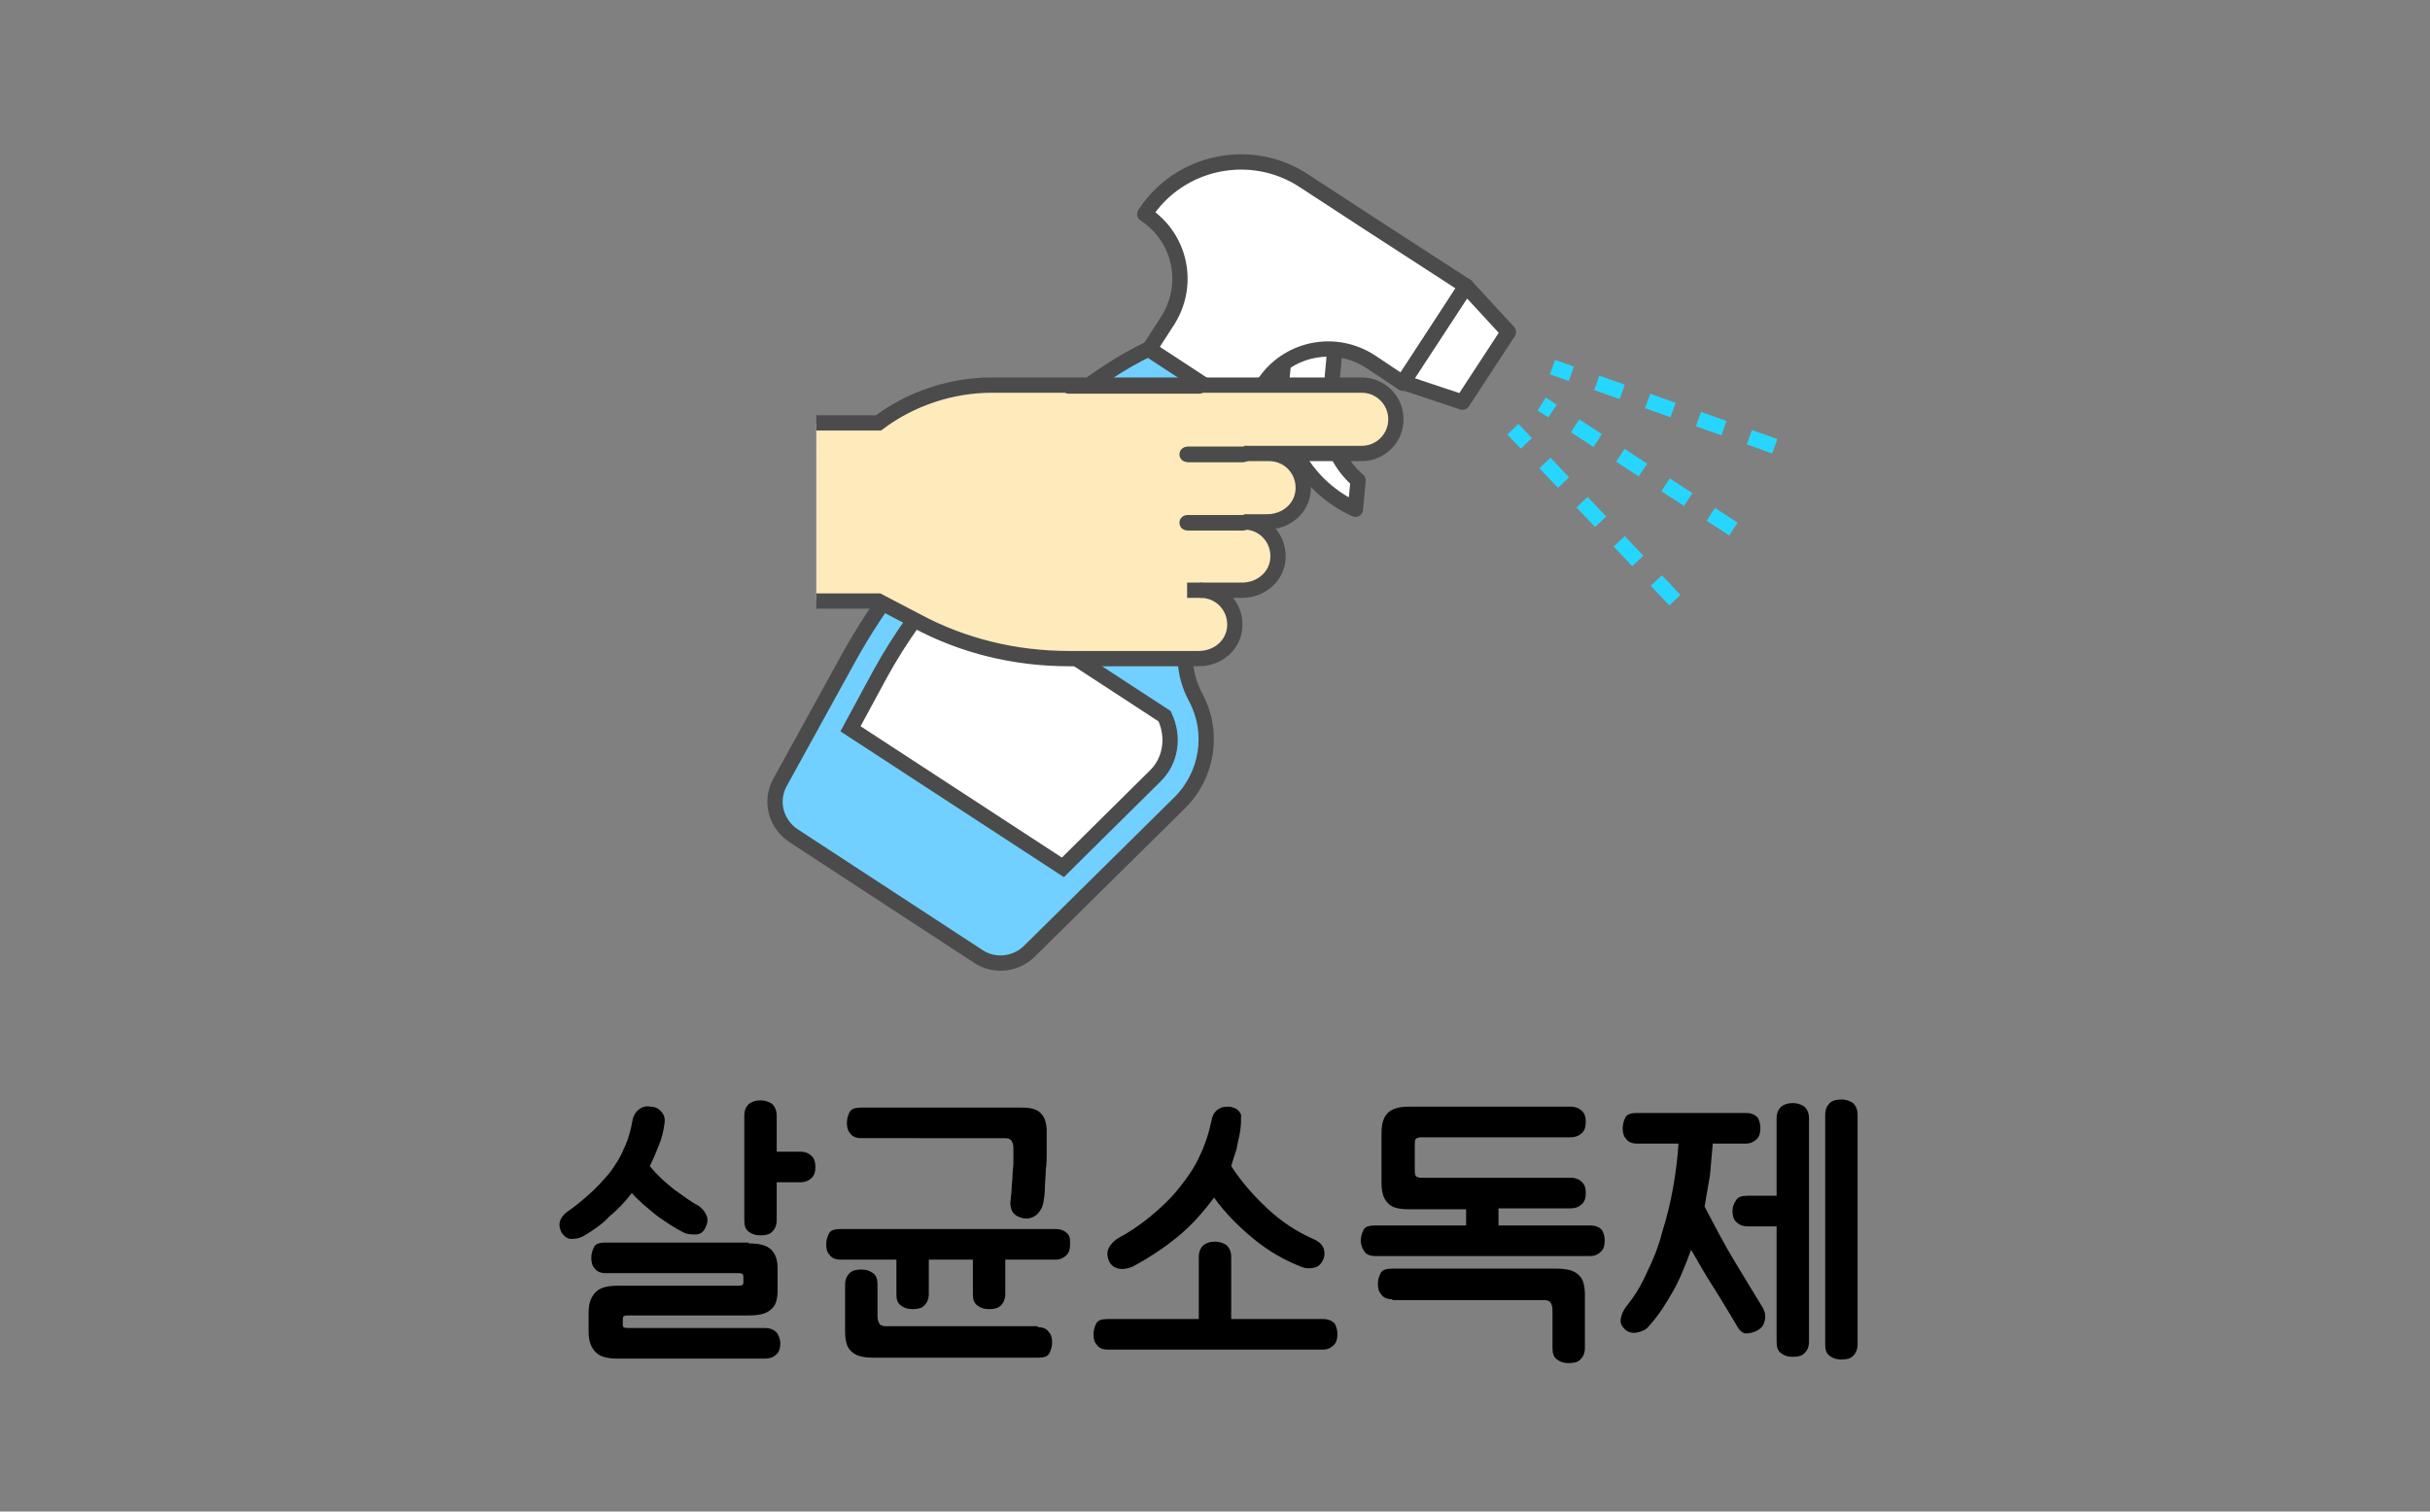 <?xml version="1.0" encoding="utf-8"?>
<!-- Generator: Adobe Illustrator 22.1.0, SVG Export Plug-In . SVG Version: 6.00 Build 0)  -->
<svg version="1.1" id="레이어_1" xmlns="http://www.w3.org/2000/svg" xmlns:xlink="http://www.w3.org/1999/xlink" x="0px"
	 y="0px" viewBox="0 0 270 168" style="enable-background:new 0 0 270 168;" xml:space="preserve">
<rect x="0" y="0" width="270" height="168" fill="#808080" stroke="none"/>
<style type="text/css">
	.st0{fill:#FFFFFF;stroke:#4B4B4B;stroke-width:1.7;stroke-linecap:round;stroke-linejoin:round;stroke-miterlimit:10;}
	.st1{fill:#FFFFFF;stroke:#27D6FF;stroke-width:1.7;stroke-miterlimit:10;stroke-dasharray:3,3;}
	.st2{fill:#71D0FF;stroke:#4B4B4B;stroke-width:1.7;stroke-miterlimit:10;}
	.st3{fill:#FFFFFF;stroke:#4B4B4B;stroke-width:1.7;stroke-miterlimit:10;}
	.st4{fill:#FFEABB;stroke:#4B4B4B;stroke-width:1.7;stroke-miterlimit:10;}
	.st5{fill:#FFEABB;stroke:#4B4B4B;stroke-width:1.7;stroke-linecap:round;stroke-miterlimit:10;}
</style>
<g>
	<path d="M64.8,137.4c-0.4,0.2-0.8,0.3-1.3,0.3c-0.5,0-0.8-0.3-1.1-0.7c-0.2-0.4-0.3-0.8-0.2-1.2c0.1-0.4,0.4-0.8,0.8-1.1
		c0.9-0.6,1.7-1.3,2.5-2c0.8-0.7,1.5-1.5,2.2-2.3c0.6-0.8,1.2-1.7,1.6-2.7c0.5-1,0.8-2.1,1-3.3c0.1-0.4,0.3-0.8,0.7-1.1
		c0.4-0.3,0.8-0.4,1.3-0.3c0.6,0,1,0.3,1.3,0.7c0.3,0.4,0.3,0.9,0.2,1.4c-0.1,0.7-0.3,1.5-0.6,2.2c-0.3,0.8-0.6,1.5-1,2.3
		c0.8,1,1.7,1.8,2.7,2.6c1,0.7,1.9,1.4,2.7,1.8c0.4,0.3,0.7,0.6,0.9,1.1c0.2,0.4,0.1,0.9-0.1,1.3c-0.2,0.5-0.6,0.8-1.1,0.8
		s-1,0-1.5-0.3c-0.8-0.4-1.7-1-2.7-1.7c-1-0.8-2-1.6-2.9-2.6c-0.7,0.9-1.5,1.8-2.5,2.6C67.1,135.9,66,136.7,64.8,137.4z M83.2,138.2
		c1.2,0,2,0.2,2.5,0.7c0.5,0.5,0.7,1.2,0.7,2.1v2.4c0,1-0.2,1.7-0.7,2.1c-0.5,0.5-1.3,0.7-2.5,0.7H69.9c-0.3,0-0.5,0-0.6,0.1
		c-0.1,0.1-0.1,0.2-0.1,0.4v0.5c0,0.2,0,0.3,0.1,0.3c0.1,0.1,0.3,0.1,0.6,0.1H85c0.6,0,1,0.2,1.3,0.5c0.2,0.3,0.4,0.7,0.4,1.2
		c0,0.5-0.1,0.9-0.4,1.2c-0.3,0.3-0.7,0.5-1.3,0.5H68.6c-1.1,0-1.9-0.2-2.4-0.7c-0.5-0.5-0.8-1.2-0.8-2.3v-2.1
		c0-1.1,0.3-1.8,0.8-2.3c0.5-0.5,1.3-0.7,2.4-0.7h13.3c0.3,0,0.5,0,0.6-0.1c0.1-0.1,0.1-0.2,0.1-0.3V142c0-0.2,0-0.3-0.1-0.4
		c-0.1-0.1-0.3-0.1-0.6-0.1H67.3c-0.6,0-1-0.2-1.2-0.5c-0.3-0.3-0.4-0.7-0.4-1.2c0-0.4,0.1-0.8,0.3-1.2c0.2-0.4,0.7-0.5,1.3-0.5
		H83.2z M86.3,128h2.6c0.6,0,1,0.2,1.3,0.5s0.4,0.7,0.4,1.2c0,0.5-0.1,0.9-0.4,1.2c-0.3,0.3-0.7,0.5-1.3,0.5h-2.6v4.2
		c0,0.6-0.2,1-0.5,1.3c-0.3,0.3-0.7,0.4-1.3,0.4c-0.5,0-0.9-0.1-1.3-0.4c-0.4-0.3-0.5-0.7-0.5-1.3v-11.6c0-0.6,0.2-1,0.5-1.3
		c0.4-0.3,0.8-0.4,1.3-0.4c0.6,0,1,0.2,1.3,0.4c0.3,0.3,0.5,0.7,0.5,1.3V128z"/>
	<path d="M111.7,140v3.8c0,0.6-0.2,1-0.5,1.3c-0.3,0.3-0.7,0.4-1.3,0.4c-0.5,0-0.9-0.1-1.3-0.4c-0.4-0.3-0.5-0.7-0.5-1.3V140h-4.9
		v3.8c0,0.6-0.2,1-0.5,1.3c-0.3,0.3-0.7,0.4-1.3,0.4c-0.5,0-0.9-0.1-1.3-0.4c-0.4-0.3-0.5-0.7-0.5-1.3V140h-6.2
		c-0.6,0-1-0.2-1.2-0.5c-0.3-0.3-0.4-0.7-0.4-1.2c0-0.4,0.1-0.8,0.3-1.2s0.7-0.5,1.3-0.5h23.9c0.6,0,1,0.2,1.3,0.5s0.3,0.7,0.3,1.2
		c0,0.5-0.1,0.9-0.4,1.2c-0.3,0.3-0.7,0.5-1.2,0.5H111.7z M115.3,147.5c0.6,0,1,0.2,1.2,0.5c0.3,0.3,0.4,0.7,0.4,1.2
		c0,0.4-0.1,0.8-0.3,1.2s-0.7,0.5-1.3,0.5H97.1c-1.2,0-2-0.2-2.5-0.7c-0.5-0.4-0.7-1.2-0.7-2.2v-5.2c0-0.6,0.2-1,0.5-1.3
		c0.3-0.3,0.7-0.4,1.3-0.4c0.5,0,0.9,0.1,1.3,0.4s0.5,0.7,0.5,1.3v3.5c0,0.4,0.1,0.6,0.2,0.8c0.1,0.2,0.4,0.3,0.7,0.3H115.3z
		 M95.7,126.5c-0.6,0-1-0.2-1.2-0.5c-0.3-0.3-0.4-0.7-0.4-1.2c0-0.4,0.1-0.8,0.3-1.2c0.2-0.4,0.7-0.5,1.3-0.5h17.8
		c1.1,0,1.8,0.2,2.2,0.7c0.4,0.4,0.6,1.1,0.6,1.9v0.4c0,0.6,0,1.2,0,1.9c0,0.7,0,1.3-0.1,2c0,0.7-0.1,1.4-0.1,2s-0.1,1.3-0.2,1.8
		c-0.1,0.4-0.3,0.8-0.7,1.2c-0.4,0.3-0.8,0.5-1.5,0.4c-0.5-0.1-0.9-0.3-1.2-0.7c-0.2-0.4-0.3-0.8-0.2-1.4c0-0.3,0.1-0.7,0.1-1.1
		c0-0.5,0.1-1,0.1-1.5c0-0.5,0.1-1,0.1-1.5c0-0.5,0-0.9,0-1.2v-0.4c0-0.4-0.1-0.6-0.2-0.8c-0.1-0.2-0.4-0.3-0.7-0.3H95.7z"/>
	<path d="M123.1,150c-0.6,0-1-0.2-1.2-0.5c-0.3-0.3-0.4-0.7-0.4-1.2c0-0.4,0.1-0.8,0.3-1.2s0.7-0.5,1.3-0.5h10.1v-6.9
		c0-0.6,0.2-1,0.5-1.3c0.4-0.3,0.8-0.4,1.3-0.4c0.6,0,1,0.2,1.3,0.4c0.3,0.3,0.5,0.7,0.5,1.3v6.9H147c0.6,0,1,0.2,1.3,0.5
		c0.2,0.4,0.3,0.7,0.3,1.2c0,0.5-0.1,0.9-0.4,1.2c-0.3,0.3-0.7,0.5-1.2,0.5H123.1z M137.8,125.7c-0.1,0.7-0.3,1.3-0.4,2
		c-0.2,0.6-0.4,1.2-0.6,1.9c1.1,1.7,2.4,3.2,4,4.7s3.3,2.6,5.1,3.4c0.5,0.2,0.9,0.5,1.1,0.9s0.2,0.8,0.1,1.2c-0.2,0.6-0.6,1-1.1,1.1
		s-0.9,0.1-1.4-0.1c-1.8-0.7-3.6-1.7-5.3-3.1c-1.7-1.4-3.2-2.9-4.4-4.6c-1.2,1.6-2.5,3.1-4.1,4.4c-1.6,1.3-3.3,2.4-5,3.3
		c-0.5,0.2-1,0.3-1.5,0.2c-0.5-0.1-0.9-0.4-1.1-0.9c-0.2-0.5-0.2-1,0-1.4c0.2-0.4,0.5-0.7,0.9-1c1.3-0.7,2.5-1.5,3.6-2.4
		c1.1-0.9,2.2-1.9,3.1-3c0.9-1.1,1.7-2.2,2.3-3.4c0.6-1.2,1.1-2.5,1.4-3.9c0.1-0.3,0.1-0.5,0.2-0.8s0.2-0.5,0.4-0.7
		c0.2-0.2,0.4-0.3,0.6-0.4c0.3-0.1,0.6-0.1,0.9-0.1c0.7,0.1,1.1,0.4,1.3,0.9C137.9,124.5,137.9,125,137.8,125.7z"/>
	<path d="M166.5,134.4v1.8h10.2c0.6,0,1,0.2,1.3,0.5c0.2,0.4,0.3,0.7,0.3,1.2c0,0.5-0.1,0.9-0.4,1.2c-0.3,0.3-0.7,0.5-1.2,0.5h-23.9
		c-0.6,0-1-0.2-1.2-0.5s-0.4-0.7-0.4-1.2c0-0.4,0.1-0.8,0.3-1.2c0.2-0.4,0.7-0.5,1.3-0.5h10.1v-1.8h-6.4c-1.1,0-1.9-0.2-2.3-0.7
		c-0.5-0.5-0.7-1.2-0.7-2.3V126c0-1.1,0.2-1.8,0.7-2.3c0.5-0.5,1.3-0.7,2.3-0.7h18c0.6,0,1,0.2,1.3,0.5s0.4,0.7,0.4,1.2
		c0,0.5-0.1,0.9-0.4,1.2c-0.3,0.3-0.7,0.5-1.3,0.5h-16.6c-0.3,0-0.5,0.1-0.6,0.2s-0.1,0.3-0.1,0.6v2.9c0,0.2,0,0.4,0.1,0.6
		c0.1,0.1,0.3,0.2,0.6,0.2h16.6c0.6,0,1,0.2,1.3,0.5s0.4,0.7,0.4,1.2c0,0.5-0.1,0.9-0.4,1.2c-0.3,0.3-0.7,0.5-1.3,0.5H166.5z
		 M154.7,144.4c-0.6,0-1-0.2-1.2-0.5c-0.3-0.3-0.4-0.7-0.4-1.2c0-0.4,0.1-0.8,0.3-1.2c0.2-0.4,0.7-0.5,1.3-0.5h18.2
		c1.2,0,2,0.2,2.5,0.7c0.5,0.4,0.7,1.2,0.7,2.2v5.9c0,0.6-0.2,1-0.5,1.3c-0.3,0.3-0.7,0.4-1.3,0.4c-0.5,0-0.9-0.1-1.3-0.4
		s-0.5-0.7-0.5-1.3v-4.2c0-0.4-0.1-0.6-0.2-0.8c-0.1-0.2-0.4-0.3-0.7-0.3H154.7z"/>
	<path d="M190.3,127.2c-0.1,1.1-0.2,2.3-0.3,3.4c-0.2,1.2-0.4,2.3-0.6,3.5c1.2,2.3,2.3,4.4,3.4,6.2c1.1,1.8,2.1,3.5,3.1,5.1
		c0.2,0.4,0.3,0.8,0.2,1.3c-0.1,0.5-0.3,0.9-0.9,1.2c-0.4,0.2-0.8,0.3-1.2,0.3c-0.4,0-0.8-0.4-1.1-1c-0.8-1.3-1.6-2.7-2.5-4.1
		c-0.9-1.4-1.7-2.8-2.5-4.2c-0.6,1.6-1.2,3.2-2,4.6c-0.8,1.4-1.6,2.7-2.7,3.9c-0.3,0.4-0.8,0.6-1.3,0.7c-0.5,0.1-1,0-1.4-0.4
		c-0.4-0.4-0.5-0.8-0.4-1.2c0.1-0.5,0.3-0.9,0.6-1.3c0.9-1.1,1.7-2.4,2.3-3.8c0.7-1.4,1.3-2.9,1.7-4.5c0.5-1.6,0.9-3.2,1.2-4.9
		c0.3-1.7,0.5-3.3,0.6-4.9h-4.6c-0.6,0-1-0.2-1.2-0.5c-0.3-0.3-0.4-0.7-0.4-1.2c0-0.4,0.1-0.8,0.3-1.2c0.2-0.4,0.7-0.5,1.3-0.5h12.1
		c0.6,0,1,0.2,1.3,0.5c0.2,0.4,0.3,0.7,0.3,1.2c0,0.5-0.1,0.9-0.4,1.2c-0.3,0.3-0.7,0.5-1.2,0.5H190.3z M201,149.1
		c0,0.6-0.2,1-0.5,1.3c-0.3,0.3-0.7,0.4-1.3,0.4c-0.5,0-0.9-0.1-1.3-0.4c-0.4-0.3-0.5-0.7-0.5-1.3v-12.8h-3.2c-0.6,0-1-0.2-1.3-0.5
		c-0.3-0.3-0.4-0.7-0.4-1.2c0-0.4,0.1-0.8,0.4-1.2c0.2-0.4,0.7-0.5,1.3-0.5h3.2v-8.6c0-0.6,0.2-1,0.5-1.3c0.4-0.3,0.8-0.4,1.3-0.4
		c0.6,0,1,0.2,1.3,0.4c0.3,0.3,0.5,0.7,0.5,1.3V149.1z M206.4,149.4c0,0.6-0.2,1-0.5,1.3c-0.3,0.3-0.7,0.4-1.3,0.4
		c-0.5,0-0.9-0.1-1.3-0.4c-0.4-0.3-0.5-0.7-0.5-1.3v-25.5c0-0.6,0.2-1,0.5-1.3s0.8-0.4,1.3-0.4c0.6,0,1,0.2,1.3,0.4
		c0.3,0.3,0.5,0.7,0.5,1.3V149.4z"/>
</g>
<g>
	<path class="st0" d="M147.7,45.6l0.8-8.8l-5.5-0.5l-0.6,6.1c-0.6,6.2,2.9,11.8,8.2,14.2l0.3-3.2C148.8,51.6,147.4,48.7,147.7,45.6z
		"/>
	<path class="st0" d="M162.9,31.8l-10.8-7l-7.2-4.7c-5.9-3.9-13.9-2.2-17.7,3.7l0,0l0,0c4,2.6,5.1,7.9,2.5,11.9l-2,3.1l10.7,7l2-3.1
		c2.6-4,7.9-5.1,11.9-2.5l3.6,2.4L162.9,31.8z"/>
	<polygon class="st0" points="162.5,44.7 155.9,42.5 162.9,31.8 167.6,36.9 	"/>
	<line class="st1" x1="186.1" y1="66.7" x2="168.1" y2="47.7"/>
	<line class="st1" x1="192.6" y1="58.8" x2="171.3" y2="44.9"/>
	<line class="st1" x1="197.2" y1="49.6" x2="172.5" y2="40.8"/>
	<g>
		<path class="st2" d="M132.9,77.6L132.9,77.6c-1.5-2.7-1.6-5.9-0.3-8.7l7-12.4c2-4.4,0.5-9.6-3.6-12.2l-8.4-5.5l0,0
			c-12.1,5.8-26.8,22.5-33.3,34.3l-7.6,13.8c-1.2,2.1-0.5,4.7,1.5,6L96,98l12.7,8.3c1.8,1.2,4.2,0.9,5.7-0.6l16.7-16.5
			C134.2,86.1,134.9,81.4,132.9,77.6z"/>
		<path class="st3" d="M129.4,79.6l-23.9-15.6c-2.9,3.3-5.5,6.9-7.7,10.9L94.5,81l23.6,15.4l10.2-10.1
			C130.1,84.6,130.5,81.9,129.4,79.6z"/>
	</g>
</g>
<g>
	<path class="st4" d="M90.7,66.8h6.9l4.2,2.2c5.2,2.8,11,4.2,17,4.2h10.1l0,0h4.3c2.1,0,3.9-1.5,4-3.6c0.1-2.2-1.6-4-3.8-4h4.6
		c2.1,0,3.9-1.5,4-3.6c0.1-2.2-1.6-4-3.8-4h2.6c2.1,0,3.9-1.5,4-3.6c0.1-2.2-1.6-4-3.8-4h-2.8l0,0h13.1c2.1,0,3.8-1.7,3.8-3.8l0,0
		c0-2.1-1.7-3.8-3.8-3.8h-7.7v0h-11.9h-6.1h-15.4c-4.5,0-9,1.5-12.6,4.2l0,0h-6.9"/>
	<line class="st5" x1="133.2" y1="42.9" x2="118.8" y2="42.9"/>
	<line class="st5" x1="138.2" y1="50.5" x2="131.9" y2="50.5"/>
	<line class="st5" x1="138.2" y1="58.1" x2="131.9" y2="58.1"/>
	<line class="st4" x1="138.2" y1="58.1" x2="131.9" y2="58.1"/>
	<line class="st4" x1="131.9" y1="50.5" x2="138.2" y2="50.5"/>
	<line class="st5" x1="133.2" y1="42.9" x2="118.8" y2="42.9"/>
	<polyline class="st5" points="133.4,65.6 131.9,65.6 133.4,65.6 	"/>
	<rect x="131.7" y="42.9" class="st4" width="11.9" height="0"/>
</g>
</svg>
